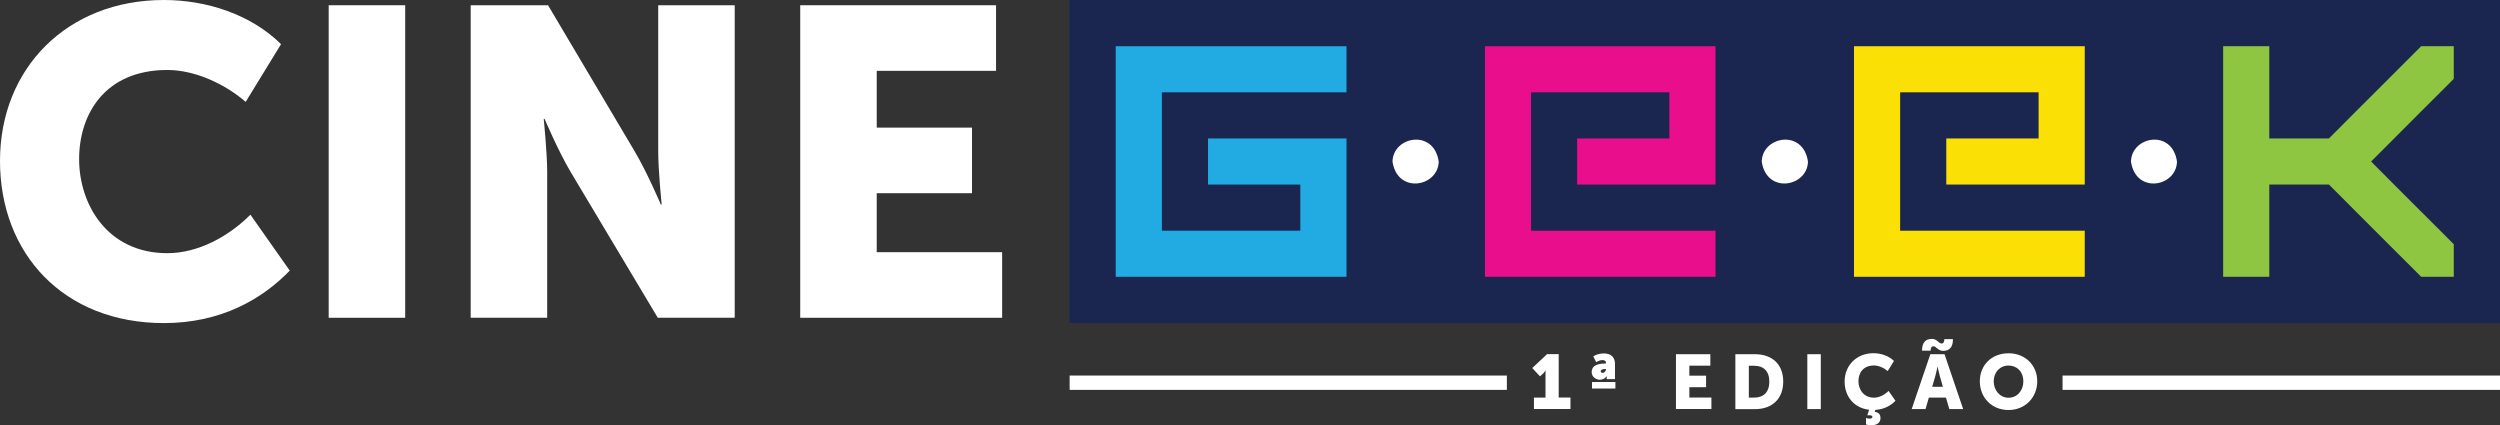<svg xmlns="http://www.w3.org/2000/svg" id="Layer_2" data-name="Layer 2" viewBox="0 0 352.62 59.97"><rect x="0" y="0" width="352.62" height="59.97" fill="#333333" stroke="none"/><defs><style>      .cls-1 {        fill: #22abe3;      }      .cls-1, .cls-2, .cls-3, .cls-4, .cls-5, .cls-6, .cls-7 {        stroke-width: 0px;      }      .cls-1, .cls-2, .cls-3, .cls-5, .cls-6, .cls-7 {        fill-rule: evenodd;      }      .cls-2 {        fill: #8ec641;      }      .cls-3 {        fill: #e90e8b;      }      .cls-4, .cls-5 {        fill: #fff;      }      .cls-6 {        fill: #fbe005;      }      .cls-7 {        fill: #1a2550;      }    </style></defs><g id="Logo"><g><g><path class="cls-4" d="M23.12,0c5.92,0,12.21,1.97,16.52,6.23l-4.99,8.14c-2.84-2.47-7.09-4.5-11.04-4.5-8.82,0-12.45,6.23-12.45,12.58s3.95,13.26,12.45,13.26c4.38,0,8.69-2.4,11.71-5.43l5.55,7.89c-3.88,4.01-9.68,7.4-17.76,7.4C8.94,45.56,0,35.76,0,22.69S9.49,0,23.12,0Z"></path><path class="cls-4" d="M46.36.74h10.79v44.08h-10.79V.74Z"></path><path class="cls-4" d="M66.39.74h10.91l12.21,20.59c1.73,2.9,3.7,7.52,3.7,7.52h.12s-.49-4.75-.49-7.52V.74h10.79v44.08h-10.85l-12.27-20.53c-1.73-2.9-3.7-7.52-3.7-7.52h-.12s.49,4.75.49,7.52v20.53h-10.79V.74Z"></path><path class="cls-4" d="M112.87.74h27.62v9.25h-16.83v8.01h13.44v9.25h-13.44v8.32h17.69v9.25h-28.48V.74Z"></path></g><g><polygon class="cls-7" points="150.85 0 352.62 0 352.62 45.56 150.85 45.56 150.85 0 150.85 0"></polygon><polygon class="cls-2" points="341.5 15.71 344.2 13.02 346.1 11.12 346.1 6.52 341.5 6.52 339.6 8.42 336.9 11.12 332.3 15.71 329.84 18.18 328.49 19.53 321.99 19.53 320.08 19.53 320.08 13.02 320.08 6.52 313.57 6.52 313.57 13.02 313.57 19.53 313.57 26.03 313.57 32.54 313.57 39.04 320.08 39.04 320.08 32.54 320.08 26.03 321.99 26.03 328.49 26.03 329.84 27.38 332.3 29.85 336.9 34.45 339.6 37.14 341.5 39.04 346.1 39.04 346.1 34.45 344.2 32.54 341.5 29.85 336.9 25.25 334.44 22.78 336.9 20.32 341.5 15.71 341.5 15.71"></polygon><path class="cls-5" d="M196.41,22.79c.07-3.57,5.84-4.65,6.52,0-.07,3.57-5.84,4.64-6.52,0h0Z"></path><path class="cls-5" d="M248.49,22.79c.07-3.57,5.84-4.65,6.52,0-.07,3.57-5.84,4.64-6.52,0h0Z"></path><path class="cls-5" d="M300.57,22.79c.07-3.57,5.82-4.65,6.49,0-.07,3.57-5.82,4.64-6.49,0h0Z"></path><polygon class="cls-1" points="163.88 19.53 163.88 13.02 170.39 13.02 176.9 13.02 183.41 13.02 189.92 13.02 189.92 6.52 183.41 6.52 176.9 6.52 170.39 6.52 163.88 6.52 157.37 6.52 157.37 13.02 157.37 19.53 157.37 26.03 157.37 32.54 157.37 39.04 163.88 39.04 170.39 39.04 176.9 39.04 183.41 39.04 189.92 39.04 189.92 32.54 189.92 26.03 189.92 19.53 187.96 19.53 183.41 19.53 170.39 19.53 170.39 26.03 183.41 26.03 183.41 32.54 176.9 32.54 170.39 32.54 163.88 32.54 163.88 26.03 163.88 19.53 163.88 19.53"></polygon><polygon class="cls-3" points="235.46 6.52 228.96 6.52 222.45 6.52 215.95 6.52 209.45 6.52 209.45 13.02 209.45 19.53 209.45 26.03 209.45 32.54 209.45 39.04 215.95 39.04 222.45 39.04 228.96 39.04 235.46 39.04 241.97 39.04 241.97 32.54 235.46 32.54 228.96 32.54 222.45 32.54 215.95 32.54 215.95 26.03 215.95 19.53 215.95 13.02 222.45 13.02 228.96 13.02 235.46 13.02 235.46 19.53 222.45 19.53 222.45 26.03 235.46 26.03 237.93 26.03 241.97 26.03 241.97 19.53 241.97 13.02 241.97 6.52 235.46 6.52 235.46 6.52"></polygon><polygon class="cls-6" points="287.54 6.52 281.03 6.52 274.52 6.52 268.01 6.52 261.5 6.52 261.5 13.02 261.5 19.53 261.5 26.03 261.5 32.54 261.5 39.04 268.01 39.04 274.52 39.04 281.03 39.04 287.54 39.04 294.05 39.04 294.05 32.54 287.54 32.54 281.03 32.54 274.52 32.54 268.01 32.54 268.01 26.03 268.01 19.53 268.01 13.02 274.52 13.02 281.03 13.02 287.54 13.02 287.54 19.53 274.52 19.53 274.52 26.03 287.54 26.03 290.01 26.03 294.05 26.03 294.05 19.53 294.05 13.02 294.05 6.52 287.54 6.52 287.54 6.52"></polygon></g><g><g><rect class="cls-4" x="290.92" y="52.97" width="61.7" height="2.02"></rect><rect class="cls-4" x="150.87" y="52.97" width="61.67" height="2.02"></rect></g><g><path class="cls-4" d="M216.34,56.08h1.65v-3.23c0-.29.01-.6.01-.6h-.02s-.1.22-.3.41l-.47.42-1.09-1.17,2.09-1.96h1.64v6.12h1.66v1.62h-5.15v-1.62Z"></path><path class="cls-4" d="M224.51,52.45c0-1.14,1.43-1.18,1.96-1.18h.05v-.09c0-.29-.23-.39-.51-.39s-.62.13-.87.29l-.41-.81c.38-.28.99-.42,1.49-.42,1.03,0,1.57.57,1.57,1.46v2.17h-1.17v-.42h-.02c-.15.29-.52.5-.96.5-.56,0-1.14-.42-1.14-1.1ZM224.55,53.88h3.3v.92h-3.3v-.92ZM226.52,52.1v-.05h-.11c-.31,0-.63.08-.63.32,0,.15.12.22.25.22.26,0,.49-.24.49-.49Z"></path><path class="cls-4" d="M236.39,49.96h4.85v1.62h-2.96v1.41h2.36v1.62h-2.36v1.46h3.11v1.62h-5v-7.74Z"></path><path class="cls-4" d="M244.77,49.96h2.75c2.44,0,4,1.42,4,3.86s-1.56,3.89-4,3.89h-2.75v-7.74ZM247.45,56.08c1.31,0,2.11-.78,2.11-2.26s-.83-2.23-2.11-2.23h-.78v4.49h.78Z"></path><path class="cls-4" d="M254.92,49.96h1.9v7.74h-1.9v-7.74Z"></path><path class="cls-4" d="M263.65,57.8c-2.14-.25-3.47-1.87-3.47-3.99,0-2.25,1.67-3.99,4.06-3.99,1.04,0,2.14.35,2.9,1.09l-.88,1.43c-.5-.43-1.25-.79-1.94-.79-1.55,0-2.19,1.09-2.19,2.21s.69,2.33,2.19,2.33c.77,0,1.53-.42,2.06-.95l.97,1.39c-.64.66-1.57,1.21-2.85,1.29l-.07.27c.43.04.81.29.81.87,0,.78-.65,1.02-1.27,1.02-.26,0-.52-.03-.77-.1v-.94c.12.07.36.11.49.11.24,0,.41-.08.41-.25,0-.18-.23-.23-.44-.23-.14,0-.28.02-.28.02l.25-.79Z"></path><path class="cls-4" d="M272.28,49.96h1.99l2.63,7.74h-1.95l-.48-1.62h-2.41l-.47,1.62h-1.95l2.63-7.74ZM272.49,47.8c.73,0,.95.65,1.36.65.26,0,.4-.21.4-.62h1.21c0,1.09-.44,1.66-1.39,1.66-.73,0-.95-.65-1.36-.65-.26,0-.4.21-.4.62h-1.21c0-1.09.44-1.66,1.39-1.66ZM274.04,54.56l-.43-1.51c-.14-.49-.31-1.33-.31-1.33h-.02s-.17.84-.31,1.33l-.44,1.51h1.53Z"></path><path class="cls-4" d="M283.3,49.83c2.4,0,4.05,1.73,4.05,3.95s-1.65,4.05-4.05,4.05-4.05-1.78-4.05-4.05,1.65-3.95,4.05-3.95ZM283.3,56.1c1.22,0,2.09-1,2.09-2.32s-.87-2.22-2.09-2.22-2.09.95-2.09,2.22.87,2.32,2.09,2.32Z"></path></g></g></g></g></svg>